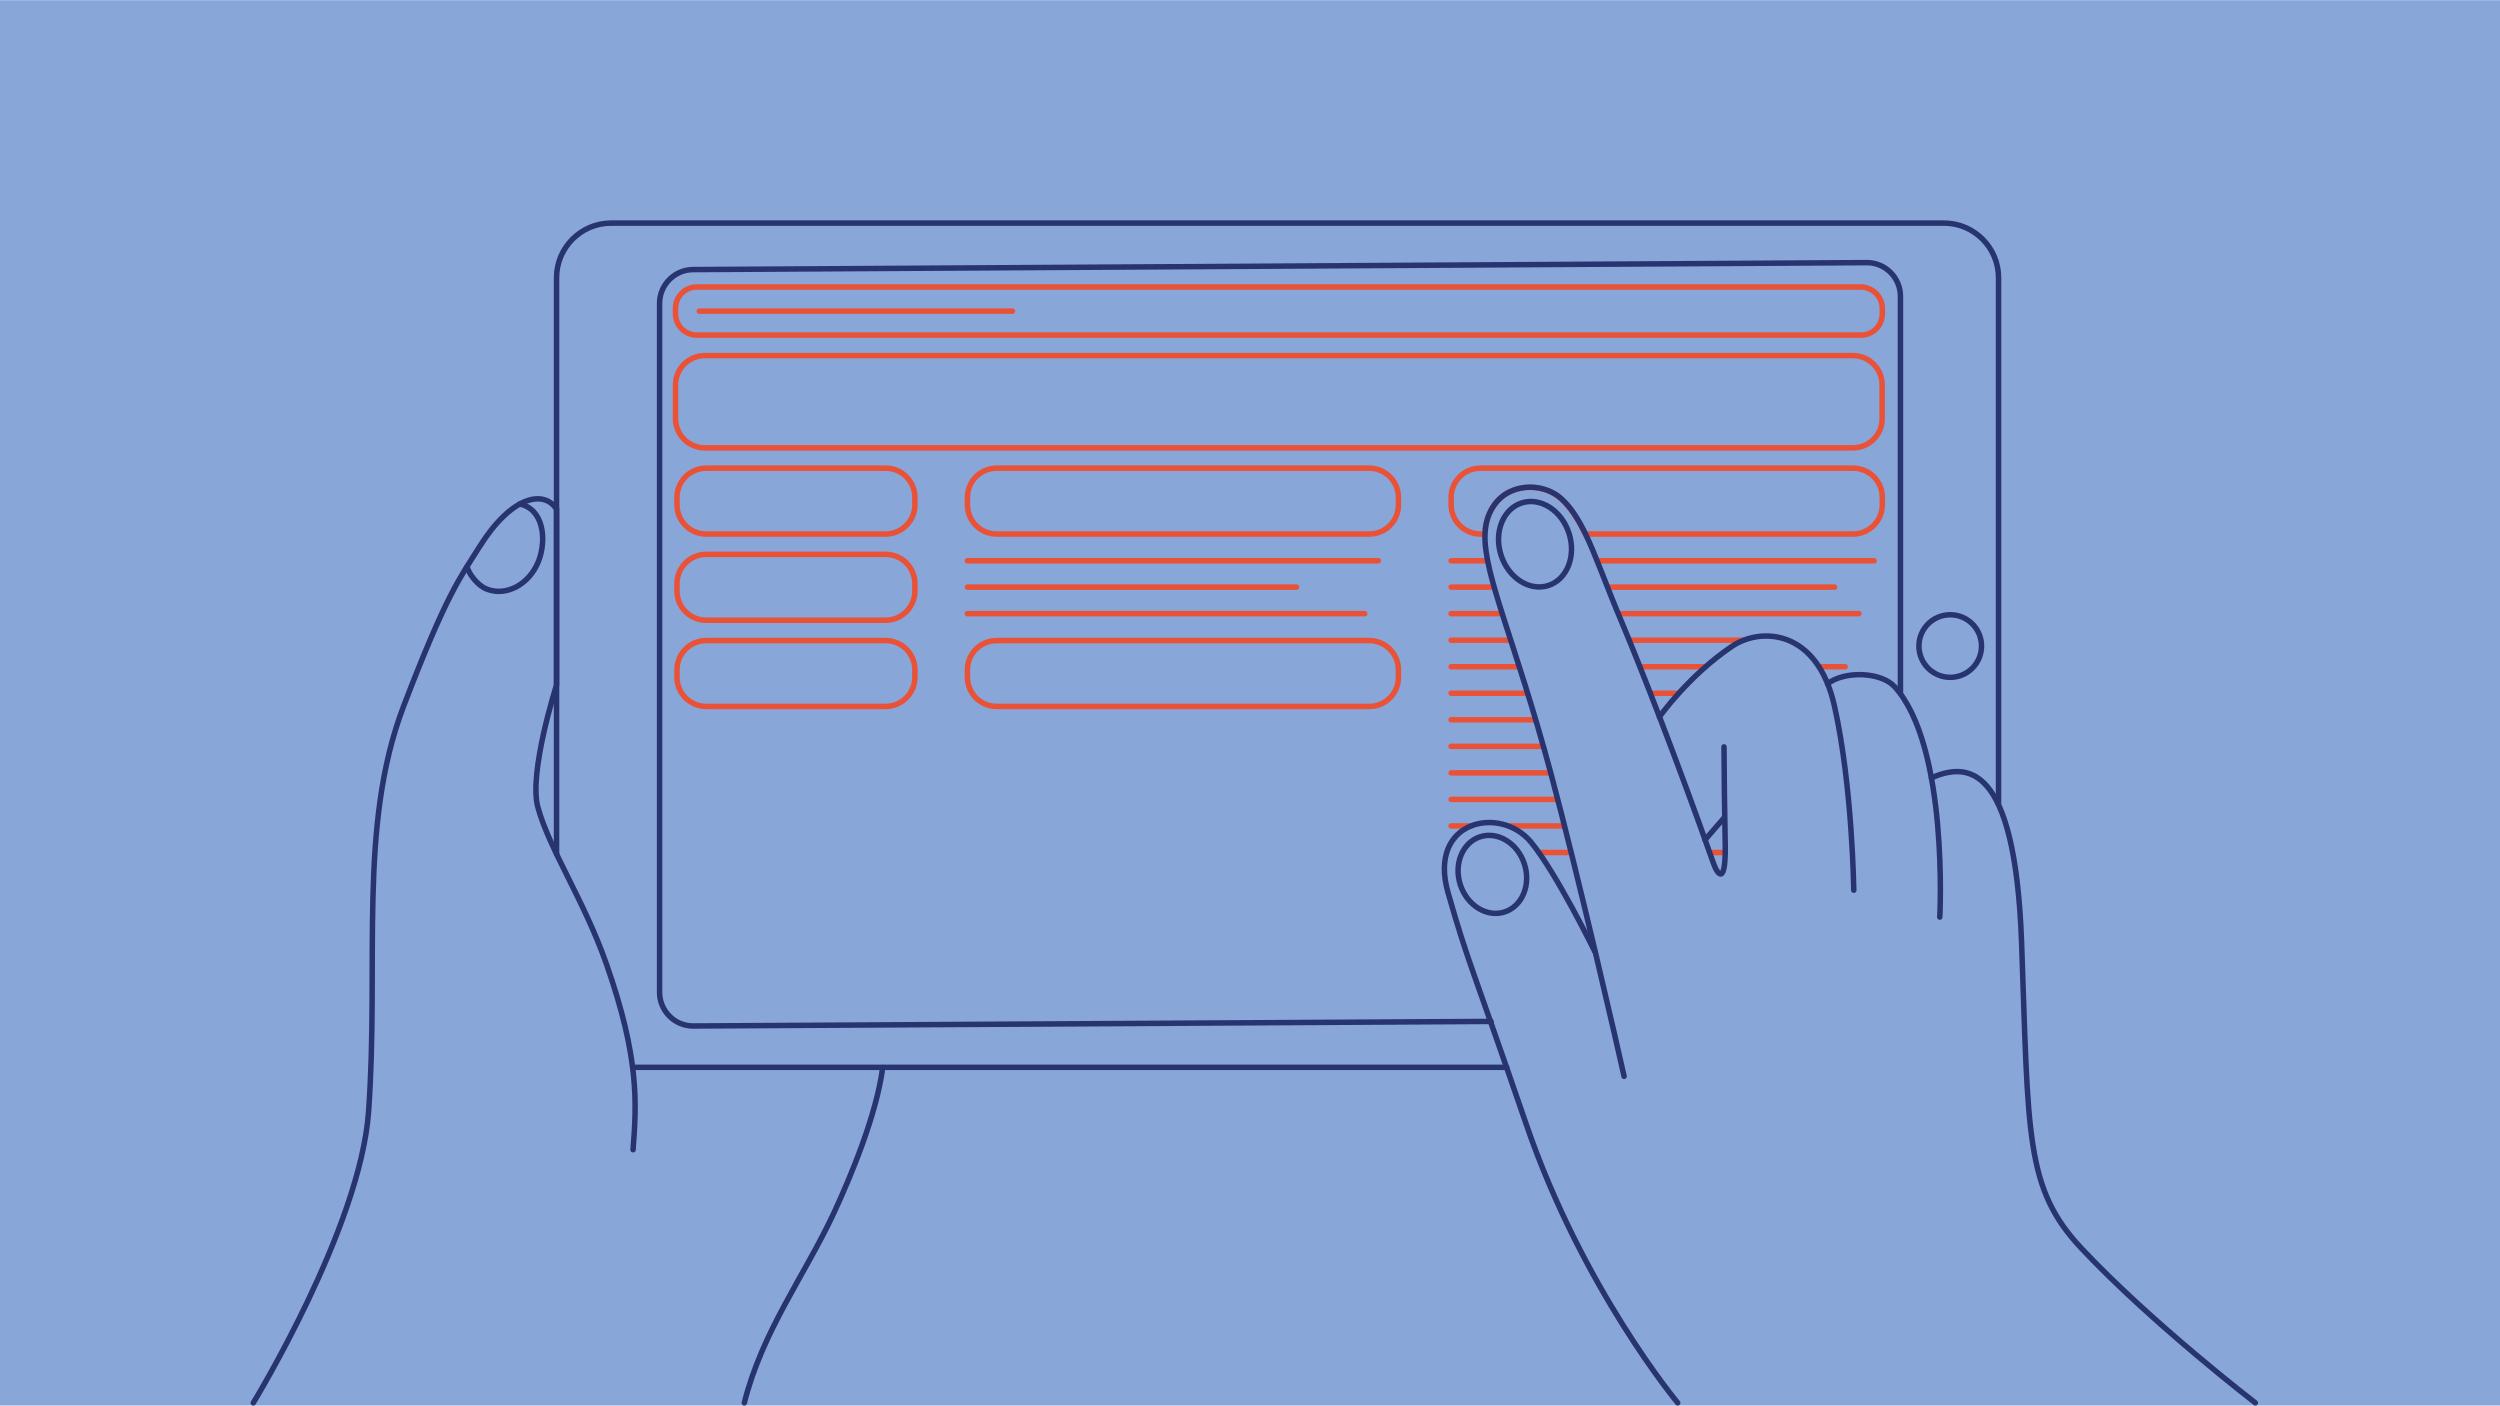 <?xml version="1.0" encoding="utf-8"?>
<!-- Generator: Adobe Illustrator 25.2.0, SVG Export Plug-In . SVG Version: 6.00 Build 0)  -->
<svg version="1.1" id="Calque_1" xmlns="http://www.w3.org/2000/svg" xmlns:xlink="http://www.w3.org/1999/xlink" x="0px" y="0px"
	 viewBox="0 0 1366 768" style="enable-background:new 0 0 1366 768;" xml:space="preserve">
<style type="text/css">
	.st0{fill:#88A6D7;}
	.st1{fill:none;stroke:#27346F;stroke-width:3;stroke-linecap:round;stroke-miterlimit:10;}
	.st2{fill:none;stroke:#E95236;stroke-width:3;stroke-linecap:round;stroke-miterlimit:10;}
	.st3{fill:none;stroke:#27346F;stroke-width:3;stroke-linecap:round;stroke-miterlimit:10;}
	.st4{fill:none;stroke:#27346F;stroke-width:3;stroke-linecap:round;stroke-miterlimit:10;}
</style>
<g id="Calque_3">
	<rect x="-0.4" y="0.1" class="st0" width="1366.7" height="769"/>
</g>
<g>
	<path class="st1" d="M814.7,558.1l-435.8,2.5c-10.2,0.1-18.5-8.2-18.5-18.4V165.7c0-10.1,8.2-18.3,18.2-18.4l641.3-3.8
		c10.2-0.1,18.5,8.2,18.5,18.4v216.9"/>
	<path class="st2" d="M1028.5,168.5v2.9c0,6.5-5.2,11.7-11.7,11.7h-636c-6.5,0-11.7-5.2-11.7-11.7v-2.9c0-6.5,5.2-11.7,11.7-11.7
		h636C1023.2,156.9,1028.5,162.1,1028.5,168.5z"/>
	<path class="st2" d="M1012.4,244.7H385.1c-8.9,0-16-7.2-16-16v-18.4c0-8.9,7.2-16,16-16h627.3c8.9,0,16,7.2,16,16v18.4
		C1028.5,237.5,1021.3,244.7,1012.4,244.7z"/>
	<path class="st2" d="M483.9,291.8h-98c-8.9,0-16-7.2-16-16v-4c0-8.9,7.2-16,16-16h98c8.9,0,16,7.2,16,16v4
		C499.9,284.6,492.7,291.8,483.9,291.8z"/>
	<path class="st2" d="M748.2,291.8H544.6c-8.9,0-16-7.2-16-16v-4c0-8.9,7.2-16,16-16h203.5c8.9,0,16,7.2,16,16v4
		C764.2,284.6,757,291.8,748.2,291.8L748.2,291.8z"/>
	<path class="st2" d="M1028.5,271.8v4c0,8.8-7.2,16-16,16H866.2c-4-8.2-8.1-14.7-13.4-19.4c-6.8-6-18.2-8.3-28-3.6
		c-8,3.9-12.5,12.2-13.3,20.6c-0.1,0.8-0.1,1.6-0.2,2.4h-2.4c-8.8,0-16-7.2-16-16v-4c0-8.9,7.2-16,16-16h203.5
		C1021.3,255.7,1028.5,262.9,1028.5,271.8z"/>
	<path class="st2" d="M748.2,386H544.6c-8.9,0-16-7.2-16-16v-4c0-8.9,7.2-16,16-16h203.5c8.9,0,16,7.2,16,16v4
		C764.2,378.8,757,386,748.2,386L748.2,386z"/>
	<path class="st2" d="M483.9,338.9h-98c-8.9,0-16-7.2-16-16v-4c0-8.9,7.2-16,16-16h98c8.9,0,16,7.2,16,16v4
		C499.9,331.7,492.7,338.9,483.9,338.9z"/>
	<path class="st2" d="M483.9,386h-98c-8.9,0-16-7.2-16-16v-4c0-8.9,7.2-16,16-16h98c8.9,0,16,7.2,16,16v4
		C499.9,378.8,492.7,386,483.9,386z"/>
	<path class="st2" d="M528.6,306.4h224.5"/>
	<path class="st2" d="M382.1,170h171.1"/>
	<path class="st2" d="M528.6,320.8h179.8"/>
	<path class="st2" d="M528.6,335.3h217.1"/>
	<path class="st2" d="M872.7,306.4H1024"/>
	<path class="st2" d="M792.9,306.4h19.8"/>
	<path class="st2" d="M878.8,320.8h123.6"/>
	<path class="st2" d="M792.9,320.8h23"/>
	<path class="st2" d="M884.4,335.3h131.3"/>
	<path class="st2" d="M792.9,335.3h26.8"/>
	<path class="st2" d="M890.4,349.8h62.2"/>
	<path class="st2" d="M792.9,349.8h31.8"/>
	<path class="st2" d="M993.9,364.3h14.3"/>
	<path class="st2" d="M896.4,364.3h35.4"/>
	<path class="st2" d="M792.9,364.3h36.8"/>
	<path class="st2" d="M902.1,378.8h14.7"/>
	<path class="st2" d="M792.9,378.8H834"/>
	<path class="st2" d="M792.9,393.3h45.5"/>
	<path class="st2" d="M792.9,407.8h49.9"/>
	<path class="st2" d="M792.9,422.3h54.3"/>
	<path class="st2" d="M792.9,436.8h57.8"/>
	<path class="st2" d="M824.4,451.3h30.3"/>
	<path class="st2" d="M792.9,451.3H804"/>
	<path class="st2" d="M934.1,465.8h8.6"/>
	<path class="st2" d="M840.8,465.8h17.4"/>
	<path class="st1" d="M304.1,466.7v-315c0-16.4,13.4-29.8,29.8-29.8h728.3c16.4,0,29.8,13.4,29.8,29.8v287.4"/>
	<path class="st1" d="M823.3,583.2H345.8"/>
	<circle class="st1" cx="1065.6" cy="353" r="17.1"/>
	<ellipse transform="matrix(0.952 -0.307 0.307 0.952 -50.695 272.043)" class="st3" cx="838.5" cy="297" rx="19.5" ry="23.7"/>
	
		<ellipse transform="matrix(0.95 -0.312 0.312 0.95 -108.368 278.283)" class="st4" cx="815.5" cy="477.8" rx="18.4" ry="21.6"/>
	<path class="st1" d="M916.7,766.5c0,0-52-62.3-82.8-152.3c-30-87.4-31.4-87-42.7-126.5s28.6-47.9,45.3-27.6
		c13.9,16.8,34.8,59.6,34.8,59.6"/>
	<path class="st1" d="M942,408.1c0,10.2,0.4,42.2,0.6,49.4c0.9,29-4.5,19.6-6.4,14.1c-19.7-55.9-39.8-107.2-50.1-131.7
		c-8.4-19.8-13.9-35.9-19.8-48.2c-4-8.2-8.1-14.7-13.4-19.4c-6.8-6-18.2-8.3-28-3.6c-8,3.9-12.5,12.2-13.3,20.6
		c-0.1,0.8-0.1,1.6-0.2,2.4c-0.8,22.4,16.4,58.1,35.9,130.5c14.4,53.3,37.5,153.8,40.1,165.9"/>
	<path class="st1" d="M1232.3,766.5c0,0-56.6-43.5-95-84.4c-30.8-32.8-28.9-61.4-32.7-167C1101,415,1074,417,1055.3,425"/>
	<path class="st1" d="M906.7,391.7c0,0,16.2-22.9,39.9-38.7c15.4-10.3,46.4-9.5,55.8,33c9.8,44,10.5,100.4,10.5,100.4"/>
	<path class="st1" d="M931.6,458.9l10.4-12"/>
	<path class="st1" d="M998.6,373.6c9.5-7.3,29.3-6.4,36.6,1.6c29.7,32.6,24.7,125.9,24.7,125.9"/>
	<path class="st1" d="M138.4,766.5c0,0,58.5-95.6,63-159.2c5.8-81.7-5.8-155.8,19-221.1c23.9-62.6,31.4-71.1,41.3-87
		c18-28.9,35.7-31.5,42.4-21v96.1c0,0-15.4,48.1-10.2,66.8c6.4,23.2,25.3,51,37.4,85.5c18,51.3,16.6,75.9,14.6,101.6"/>
	<path class="st1" d="M406.7,766.5c9.8-39.1,33-69.6,48.9-103.7c9.2-19.8,23.4-53.8,26.7-79.5"/>
	<path class="st1" d="M283.9,275.4c12.9,2.5,15,19.2,10.4,31.1c-4.9,12.7-17.6,19.6-28.3,15.4c-5-1.9-9.8-8.3-10.8-12.2"/>
</g>
</svg>

